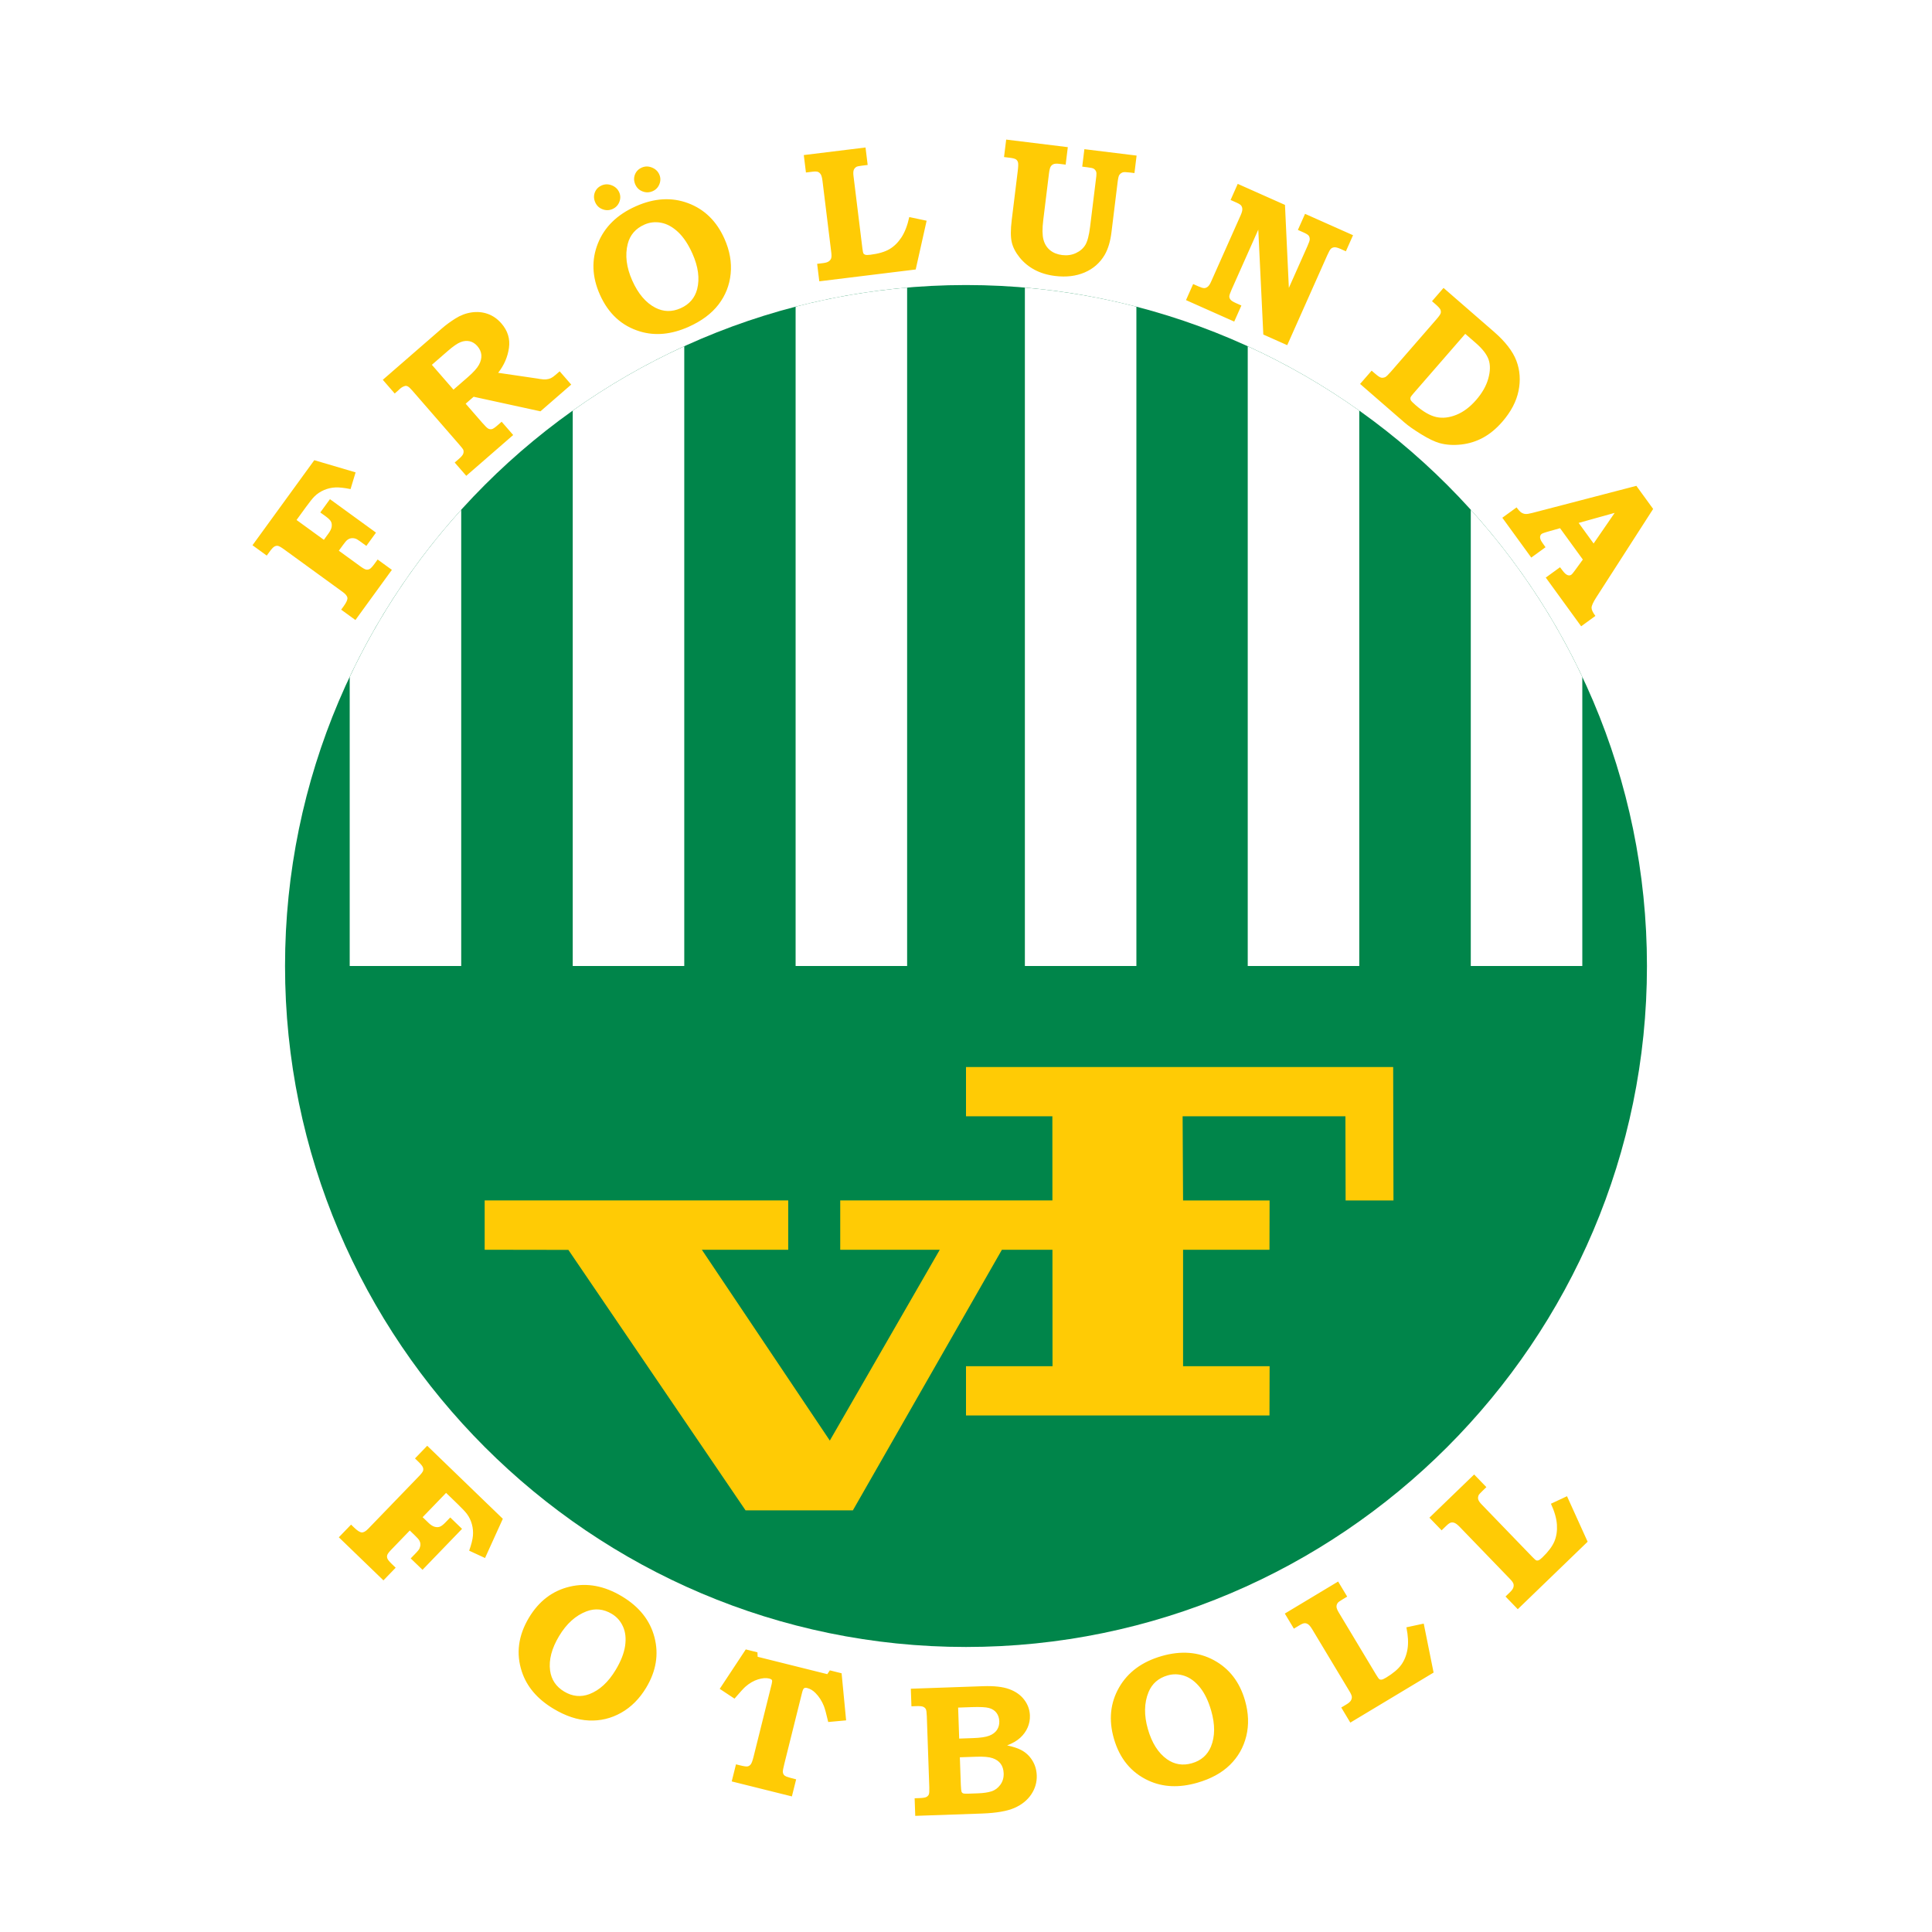 <?xml version="1.0" encoding="utf-8"?>
<!-- Generator: Adobe Illustrator 13.0.0, SVG Export Plug-In . SVG Version: 6.00 Build 14948)  -->
<!DOCTYPE svg PUBLIC "-//W3C//DTD SVG 1.0//EN" "http://www.w3.org/TR/2001/REC-SVG-20010904/DTD/svg10.dtd">
<svg version="1.0" id="Layer_1" xmlns="http://www.w3.org/2000/svg" xmlns:xlink="http://www.w3.org/1999/xlink" x="0px" y="0px"
	 width="192.756px" height="192.756px" viewBox="0 0 192.756 192.756" enable-background="new 0 0 192.756 192.756"
	 xml:space="preserve">
<g>
	<polygon fill-rule="evenodd" clip-rule="evenodd" fill="#FFFFFF" points="0,0 192.756,0 192.756,192.756 0,192.756 0,0 	"/>
	<path fill-rule="evenodd" clip-rule="evenodd" fill="#FFFFFF" d="M96.378,8.843c48.211,0,87.534,39.323,87.534,87.535
		c0,48.212-39.322,87.535-87.534,87.535c-48.212,0-87.534-39.322-87.534-87.535C8.844,48.166,48.166,8.843,96.378,8.843
		L96.378,8.843z"/>
	<path fill-rule="evenodd" clip-rule="evenodd" fill="#00854A" d="M96.378,28.438c37.419,0,67.939,30.52,67.939,67.94
		c0,37.421-30.52,67.941-67.939,67.941c-37.42,0-67.94-30.52-67.94-67.941C28.438,58.958,58.958,28.438,96.378,28.438L96.378,28.438
		z"/>
	<polygon fill-rule="evenodd" clip-rule="evenodd" fill="#FFCB05" points="96.378,106.457 138.997,106.457 139.027,119.771 
		134.252,119.771 134.232,111.371 117.99,111.371 118.035,119.771 126.667,119.771 126.656,124.691 118.035,124.691 
		118.035,136.307 126.669,136.307 126.656,141.221 96.378,141.221 96.378,136.307 105.01,136.307 104.995,111.371 96.378,111.371 
		96.378,106.457 	"/>
	<polygon fill-rule="evenodd" clip-rule="evenodd" fill="#FFCB05" points="48.355,119.764 78.642,119.764 78.642,124.688 
		70.026,124.691 82.791,143.727 93.759,124.691 83.83,124.691 83.83,119.764 106.77,119.764 106.682,124.691 99.958,124.691 
		85.092,150.688 74.383,150.688 56.707,124.701 48.355,124.688 48.355,119.764 	"/>
	<path fill-rule="evenodd" clip-rule="evenodd" fill="#FFCB05" d="M42.623,144.244l7.545,7.287l-1.776,3.912l-1.583-0.732
		c0.215-0.607,0.342-1.104,0.375-1.49c0.034-0.385,0.001-0.764-0.101-1.141c-0.101-0.375-0.266-0.723-0.5-1.039
		c-0.159-0.211-0.474-0.549-0.95-1.008l-1.126-1.088l-2.34,2.424l0.577,0.557c0.218,0.211,0.421,0.342,0.607,0.396
		c0.188,0.055,0.361,0.057,0.515,0.004c0.157-0.053,0.352-0.201,0.588-0.445l0.467-0.484l1.178,1.137l-3.945,4.086l-1.178-1.137
		l0.57-0.59c0.164-0.17,0.27-0.311,0.315-0.418c0.06-0.143,0.089-0.279,0.082-0.414c-0.005-0.131-0.042-0.254-0.105-0.365
		c-0.064-0.115-0.216-0.283-0.45-0.51l-0.504-0.488l-1.852,1.918c-0.223,0.23-0.354,0.406-0.394,0.525
		c-0.039,0.117-0.032,0.238,0.016,0.363c0.05,0.121,0.2,0.305,0.448,0.545l0.374,0.361l-1.22,1.264l-4.451-4.299l1.221-1.264
		l0.292,0.283c0.329,0.318,0.584,0.482,0.769,0.496c0.185,0.012,0.401-0.107,0.651-0.367l5.069-5.248
		c0.231-0.24,0.366-0.418,0.403-0.535c0.036-0.117,0.027-0.238-0.026-0.365c-0.054-0.129-0.216-0.322-0.488-0.584l-0.293-0.283
		L42.623,144.244L42.623,144.244z M62.057,159.271c1.725,1.037,2.807,2.4,3.244,4.094c0.438,1.691,0.162,3.363-0.829,5.01
		c-0.666,1.109-1.5,1.945-2.504,2.51s-2.077,0.82-3.217,0.768c-1.14-0.053-2.319-0.441-3.535-1.174
		c-1.607-0.965-2.657-2.199-3.151-3.697c-0.597-1.809-0.36-3.605,0.711-5.391c0.998-1.658,2.355-2.688,4.074-3.092
		C58.569,157.893,60.304,158.217,62.057,159.271L62.057,159.271z M61.047,161.02c-0.827-0.496-1.67-0.582-2.531-0.256
		c-1.083,0.412-1.994,1.232-2.734,2.465c-0.741,1.232-1.041,2.379-0.899,3.441c0.125,0.91,0.593,1.609,1.404,2.096
		c0.816,0.492,1.654,0.576,2.511,0.258c1.019-0.389,1.894-1.193,2.632-2.422c0.518-0.863,0.831-1.664,0.938-2.398
		c0.105-0.734,0.036-1.375-0.211-1.92C61.912,161.738,61.542,161.318,61.047,161.02L61.047,161.02z M74.406,164.562l1.164,0.289
		l0.021,0.447l6.948,1.732l0.256-0.379l1.172,0.293l0.451,4.697l-1.786,0.164c-0.186-0.807-0.331-1.338-0.435-1.598
		c-0.205-0.508-0.48-0.936-0.825-1.285c-0.259-0.264-0.538-0.434-0.839-0.508c-0.142-0.037-0.248-0.025-0.317,0.029
		c-0.071,0.053-0.134,0.201-0.195,0.443l-1.765,7.08c-0.104,0.418-0.156,0.686-0.153,0.797c0.003,0.113,0.032,0.209,0.088,0.291
		c0.055,0.078,0.142,0.143,0.261,0.193c0.117,0.053,0.445,0.145,0.98,0.279l-0.425,1.703l-6.003-1.496l0.425-1.705l0.361,0.09
		c0.4,0.1,0.662,0.139,0.788,0.117c0.123-0.021,0.23-0.088,0.321-0.201c0.09-0.111,0.186-0.367,0.285-0.768l1.805-7.24
		c0.051-0.205,0.061-0.34,0.027-0.406c-0.035-0.062-0.127-0.115-0.281-0.154c-0.305-0.076-0.675-0.045-1.11,0.088
		c-0.435,0.137-0.85,0.377-1.248,0.723c-0.159,0.135-0.525,0.533-1.096,1.197l-1.474-0.977L74.406,164.562L74.406,164.562z
		 M90.934,170.24l-0.061-1.756l7.209-0.252c1.104-0.039,1.977,0.059,2.614,0.295c0.64,0.234,1.139,0.588,1.493,1.059
		c0.357,0.469,0.545,0.994,0.565,1.568c0.015,0.42-0.06,0.818-0.226,1.201s-0.413,0.723-0.738,1.021
		c-0.328,0.301-0.762,0.555-1.307,0.762c0.599,0.131,1.059,0.281,1.382,0.453c0.463,0.236,0.835,0.582,1.117,1.029
		c0.284,0.449,0.435,0.955,0.454,1.52c0.023,0.672-0.157,1.299-0.543,1.881c-0.387,0.58-0.947,1.033-1.68,1.357
		c-0.732,0.32-1.812,0.508-3.244,0.559l-6.655,0.232l-0.061-1.756l0.498-0.018c0.335-0.012,0.561-0.049,0.674-0.109
		c0.117-0.062,0.198-0.146,0.244-0.254c0.044-0.109,0.06-0.346,0.047-0.717l-0.247-7.074c-0.013-0.377-0.045-0.617-0.097-0.717
		c-0.053-0.102-0.139-0.18-0.26-0.236c-0.119-0.057-0.345-0.078-0.68-0.068L90.934,170.24L90.934,170.24z M95.699,173.459
		l1.39-0.049c0.729-0.025,1.264-0.104,1.609-0.238c0.343-0.133,0.6-0.326,0.769-0.578c0.165-0.25,0.244-0.537,0.233-0.859
		c-0.012-0.332-0.106-0.615-0.281-0.846s-0.422-0.391-0.739-0.479c-0.319-0.09-0.886-0.119-1.697-0.092l-1.39,0.049L95.699,173.459
		L95.699,173.459z M95.765,175.324l0.096,2.744c0.018,0.389,0.042,0.617,0.067,0.682c0.033,0.084,0.087,0.141,0.158,0.172
		c0.071,0.031,0.26,0.041,0.57,0.031l0.927-0.033c0.539-0.02,0.984-0.086,1.335-0.197c0.354-0.113,0.646-0.33,0.884-0.654
		c0.238-0.324,0.349-0.705,0.333-1.148c-0.014-0.377-0.112-0.693-0.297-0.947c-0.186-0.254-0.455-0.441-0.812-0.562
		c-0.355-0.123-0.894-0.168-1.615-0.143L95.765,175.324L95.765,175.324z M115.909,165.223c1.935-0.555,3.672-0.416,5.208,0.418
		c1.536,0.836,2.569,2.176,3.099,4.023c0.356,1.242,0.399,2.422,0.127,3.543c-0.273,1.121-0.817,2.078-1.632,2.877
		c-0.815,0.799-1.905,1.395-3.269,1.785c-1.803,0.518-3.421,0.443-4.854-0.217c-1.729-0.797-2.883-2.197-3.456-4.197
		c-0.534-1.861-0.361-3.555,0.516-5.09C112.523,166.834,113.944,165.787,115.909,165.223L115.909,165.223z M116.5,167.154
		c-0.927,0.266-1.563,0.824-1.913,1.676c-0.437,1.072-0.458,2.299-0.062,3.682c0.396,1.381,1.03,2.381,1.903,3.004
		c0.749,0.529,1.581,0.664,2.49,0.402c0.915-0.262,1.549-0.816,1.9-1.662c0.412-1.01,0.419-2.199,0.024-3.576
		c-0.277-0.967-0.65-1.742-1.115-2.322c-0.466-0.578-0.981-0.963-1.547-1.156C117.615,167.012,117.056,166.994,116.5,167.154
		L116.5,167.154z M128.187,160.986l5.319-3.197l0.904,1.506l-0.468,0.281c-0.26,0.156-0.415,0.266-0.468,0.332
		c-0.094,0.129-0.136,0.262-0.131,0.402c0.009,0.141,0.081,0.328,0.222,0.562l3.734,6.217c0.15,0.248,0.255,0.395,0.312,0.438
		c0.059,0.045,0.134,0.061,0.227,0.051c0.094-0.01,0.245-0.076,0.452-0.201c0.696-0.42,1.203-0.848,1.517-1.283
		c0.314-0.438,0.52-0.959,0.62-1.564c0.099-0.611,0.062-1.332-0.111-2.172l1.73-0.371l0.984,4.887l-8.308,4.992l-0.904-1.506
		l0.523-0.314c0.214-0.129,0.358-0.252,0.431-0.375c0.076-0.125,0.109-0.248,0.1-0.373c-0.008-0.125-0.084-0.307-0.228-0.547
		l-3.703-6.162c-0.155-0.26-0.292-0.434-0.41-0.518c-0.117-0.086-0.239-0.125-0.36-0.123c-0.122,0.002-0.29,0.068-0.504,0.197
		l-0.577,0.346L128.187,160.986L128.187,160.986z M142.612,151.42l4.464-4.311l1.22,1.262l-0.393,0.381
		c-0.217,0.209-0.345,0.352-0.381,0.43c-0.062,0.145-0.074,0.285-0.037,0.42c0.04,0.137,0.152,0.303,0.343,0.5l5.037,5.215
		c0.202,0.209,0.336,0.33,0.404,0.359c0.065,0.029,0.143,0.025,0.229-0.004c0.09-0.031,0.223-0.129,0.396-0.297
		c0.585-0.566,0.981-1.098,1.189-1.592c0.208-0.496,0.289-1.051,0.251-1.666c-0.04-0.615-0.238-1.311-0.596-2.09l1.603-0.75
		l2.058,4.541l-6.971,6.732l-1.221-1.264l0.438-0.424c0.18-0.174,0.294-0.328,0.338-0.465s0.05-0.266,0.013-0.385
		c-0.036-0.121-0.152-0.281-0.347-0.482l-4.993-5.17c-0.211-0.219-0.382-0.355-0.516-0.41c-0.135-0.061-0.262-0.07-0.379-0.041
		c-0.119,0.031-0.268,0.133-0.446,0.305l-0.485,0.467L142.612,151.42L142.612,151.42z M25.191,54.399l6.166-8.486l4.121,1.215
		l-0.504,1.669c-0.632-0.128-1.142-0.185-1.528-0.164c-0.386,0.02-0.755,0.105-1.115,0.259c-0.358,0.151-0.679,0.364-0.959,0.639
		c-0.187,0.187-0.477,0.545-0.866,1.081l-0.92,1.267l2.726,1.98l0.47-0.648c0.179-0.246,0.28-0.466,0.308-0.658
		c0.028-0.193,0.006-0.365-0.067-0.51c-0.074-0.148-0.248-0.321-0.523-0.521l-0.545-0.395l0.963-1.325l4.594,3.338l-0.962,1.325
		l-0.663-0.481c-0.19-0.139-0.344-0.225-0.458-0.255c-0.149-0.04-0.289-0.049-0.421-0.023c-0.129,0.023-0.246,0.077-0.349,0.155
		c-0.104,0.079-0.25,0.253-0.442,0.517l-0.412,0.566l2.156,1.567c0.26,0.189,0.451,0.294,0.576,0.317
		c0.122,0.022,0.24-0.002,0.356-0.066c0.115-0.067,0.275-0.241,0.478-0.52l0.305-0.42l1.421,1.033L35.46,61.86l-1.421-1.033
		l0.239-0.329c0.269-0.37,0.397-0.645,0.385-0.83c-0.013-0.185-0.163-0.383-0.453-0.594l-5.904-4.29
		c-0.27-0.195-0.466-0.303-0.585-0.324c-0.122-0.019-0.241,0.007-0.357,0.077c-0.121,0.071-0.29,0.259-0.511,0.565l-0.24,0.329
		L25.191,54.399L25.191,54.399z M38.192,37.893l5.905-5.133c0.382-0.331,0.826-0.659,1.335-0.981
		c0.512-0.324,1.051-0.528,1.618-0.61c0.567-0.083,1.107-0.033,1.618,0.149c0.512,0.183,0.962,0.497,1.354,0.947
		c0.633,0.728,0.885,1.543,0.757,2.443c-0.127,0.905-0.488,1.733-1.077,2.486l3.965,0.581l0.172,0.032
		c0.263,0.042,0.48,0.058,0.651,0.042c0.171-0.016,0.324-0.053,0.457-0.113c0.133-0.06,0.292-0.171,0.48-0.334l0.412-0.357
		l1.152,1.325l-3.07,2.668l-6.665-1.453l-0.796,0.692l1.66,1.909c0.288,0.331,0.487,0.525,0.602,0.582
		c0.113,0.056,0.229,0.072,0.348,0.046c0.118-0.024,0.298-0.144,0.54-0.355l0.44-0.382l1.152,1.325l-4.683,4.071l-1.153-1.325
		l0.426-0.37c0.225-0.195,0.362-0.357,0.416-0.487c0.052-0.128,0.06-0.262,0.021-0.398c-0.024-0.074-0.164-0.256-0.414-0.544
		l-4.686-5.39c-0.184-0.211-0.33-0.348-0.442-0.407c-0.112-0.061-0.219-0.069-0.322-0.029c-0.151,0.045-0.301,0.13-0.442,0.251
		l-0.187,0.175l-0.357,0.31L38.192,37.893L38.192,37.893z M43.088,36.397l2.155,2.478l1.42-1.234
		c0.559-0.486,0.933-0.901,1.121-1.243c0.188-0.345,0.267-0.673,0.241-0.987c-0.029-0.314-0.163-0.609-0.401-0.883
		c-0.219-0.251-0.472-0.411-0.759-0.479c-0.289-0.066-0.59-0.04-0.906,0.083c-0.315,0.12-0.747,0.418-1.292,0.892L43.088,36.397
		L43.088,36.397z M63.437,20.58c1.839-0.819,3.578-0.923,5.214-0.31c1.637,0.612,2.848,1.797,3.629,3.552
		c0.526,1.181,0.732,2.344,0.618,3.49c-0.113,1.148-0.52,2.172-1.216,3.077c-0.696,0.903-1.692,1.646-2.988,2.222
		c-1.713,0.763-3.326,0.915-4.836,0.46c-1.825-0.549-3.161-1.774-4.007-3.675c-0.788-1.769-0.852-3.471-0.198-5.111
		C60.308,22.645,61.568,21.411,63.437,20.58L63.437,20.58z M64.29,22.41c-0.881,0.393-1.434,1.035-1.662,1.926
		c-0.283,1.123-0.133,2.342,0.452,3.654c0.584,1.312,1.352,2.216,2.303,2.71c0.817,0.42,1.659,0.437,2.522,0.053
		c0.87-0.388,1.42-1.024,1.651-1.91c0.267-1.058,0.109-2.237-0.475-3.545c-0.409-0.919-0.886-1.635-1.426-2.145
		c-0.543-0.508-1.106-0.818-1.693-0.929C65.375,22.113,64.818,22.175,64.29,22.41L64.29,22.41z M60.021,18.504
		c0.328-0.146,0.665-0.151,1.014-0.014c0.351,0.137,0.598,0.37,0.743,0.694c0.138,0.312,0.143,0.63,0.015,0.96
		c-0.129,0.33-0.355,0.566-0.677,0.709c-0.325,0.145-0.657,0.155-0.998,0.026c-0.339-0.127-0.583-0.357-0.73-0.689
		c-0.151-0.339-0.164-0.667-0.042-0.989C59.468,18.883,59.694,18.65,60.021,18.504L60.021,18.504z M64.029,16.72
		c0.322-0.143,0.656-0.147,1.005-0.009c0.35,0.138,0.598,0.368,0.743,0.694c0.138,0.311,0.143,0.63,0.015,0.96
		c-0.128,0.33-0.351,0.563-0.668,0.705c-0.332,0.148-0.666,0.159-1.007,0.03c-0.339-0.126-0.583-0.357-0.73-0.688
		c-0.15-0.338-0.164-0.667-0.042-0.989C63.468,17.103,63.694,16.869,64.029,16.72L64.029,16.72z M80.195,15.471l6.159-0.756
		l0.214,1.743l-0.541,0.066c-0.301,0.037-0.489,0.074-0.564,0.113c-0.138,0.078-0.23,0.184-0.282,0.314
		c-0.049,0.133-0.061,0.334-0.027,0.604l0.884,7.197c0.036,0.289,0.071,0.465,0.106,0.529c0.037,0.064,0.098,0.108,0.187,0.137
		c0.09,0.028,0.254,0.03,0.495,0c0.807-0.099,1.444-0.285,1.908-0.556c0.465-0.271,0.865-0.665,1.203-1.178
		c0.338-0.516,0.598-1.191,0.781-2.028l1.732,0.365l-1.09,4.865l-9.618,1.181l-0.215-1.744l0.606-0.074
		c0.248-0.031,0.431-0.086,0.547-0.169c0.119-0.083,0.201-0.182,0.243-0.299c0.044-0.118,0.048-0.315,0.014-0.593l-0.876-7.134
		c-0.037-0.301-0.091-0.516-0.165-0.64c-0.072-0.127-0.167-0.211-0.278-0.26c-0.114-0.046-0.293-0.055-0.541-0.024l-0.668,0.082
		L80.195,15.471L80.195,15.471z M100.387,13.926l6.149,0.755l-0.214,1.743l-0.605-0.074c-0.277-0.035-0.478-0.025-0.604,0.027
		c-0.126,0.051-0.224,0.135-0.291,0.253c-0.071,0.116-0.128,0.365-0.174,0.744l-0.563,4.587c-0.105,0.855-0.098,1.504,0.021,1.946
		c0.119,0.444,0.339,0.795,0.659,1.056c0.319,0.263,0.724,0.425,1.219,0.486c0.492,0.06,0.947-0.006,1.362-0.2
		c0.416-0.193,0.728-0.466,0.94-0.815c0.21-0.351,0.368-0.953,0.473-1.809l0.622-5.056c0.024-0.21,0.016-0.364-0.025-0.463
		c-0.058-0.129-0.145-0.224-0.259-0.288c-0.081-0.048-0.291-0.09-0.636-0.132l-0.486-0.06l0.214-1.743l5.21,0.639l-0.214,1.744
		l-0.405-0.05c-0.404-0.05-0.657-0.057-0.76-0.021c-0.153,0.054-0.271,0.148-0.354,0.278c-0.059,0.084-0.116,0.331-0.166,0.74
		l-0.609,4.966c-0.112,0.916-0.339,1.667-0.679,2.254c-0.471,0.799-1.139,1.381-1.998,1.75c-0.862,0.368-1.844,0.485-2.944,0.35
		c-0.776-0.095-1.457-0.301-2.044-0.615c-0.584-0.311-1.079-0.718-1.486-1.217c-0.406-0.499-0.672-1.007-0.794-1.522
		c-0.123-0.517-0.125-1.256-0.006-2.221l0.597-4.867c0.056-0.446,0.065-0.736,0.035-0.872c-0.033-0.135-0.1-0.239-0.201-0.313
		c-0.101-0.073-0.309-0.129-0.62-0.167l-0.578-0.071L100.387,13.926L100.387,13.926z M123.489,18.345l4.713,2.098l0.388,8.279
		l1.842-4.14c0.159-0.354,0.238-0.584,0.239-0.689c0.004-0.159-0.029-0.283-0.103-0.379c-0.069-0.094-0.241-0.201-0.512-0.322
		l-0.565-0.252l0.714-1.604l4.788,2.132l-0.714,1.604l-0.532-0.237c-0.267-0.118-0.469-0.173-0.61-0.163
		c-0.141,0.01-0.256,0.058-0.348,0.144c-0.092,0.085-0.214,0.303-0.369,0.652l-3.994,8.97l-2.385-1.062l-0.502-10.464l-2.661,5.978
		c-0.153,0.343-0.23,0.571-0.23,0.686c-0.001,0.111,0.041,0.219,0.125,0.324c0.083,0.104,0.258,0.214,0.524,0.333l0.556,0.247
		l-0.715,1.604l-4.811-2.142l0.713-1.604l0.499,0.222c0.276,0.123,0.477,0.184,0.602,0.184c0.123-0.002,0.241-0.048,0.354-0.137
		c0.113-0.089,0.222-0.25,0.325-0.482l2.961-6.65c0.113-0.255,0.169-0.455,0.166-0.599c-0.002-0.143-0.039-0.262-0.11-0.358
		c-0.07-0.094-0.217-0.191-0.437-0.289l-0.624-0.277L123.489,18.345L123.489,18.345z M144.022,28.726l5.02,4.363
		c1.141,0.991,1.89,1.96,2.249,2.905c0.358,0.948,0.429,1.95,0.213,3.007c-0.216,1.058-0.756,2.083-1.62,3.079
		c-0.601,0.69-1.238,1.219-1.917,1.587c-0.677,0.368-1.406,0.595-2.189,0.683c-0.785,0.086-1.503,0.039-2.156-0.143
		c-0.49-0.139-1.101-0.432-1.83-0.881c-0.731-0.45-1.289-0.843-1.672-1.176l-4.424-3.845l1.152-1.325l0.329,0.285
		c0.279,0.243,0.481,0.379,0.609,0.41c0.126,0.029,0.266,0.015,0.416-0.049c0.111-0.055,0.294-0.229,0.549-0.522l4.551-5.234
		c0.253-0.291,0.399-0.498,0.435-0.617c0.034-0.117,0.023-0.237-0.025-0.358c-0.052-0.122-0.224-0.308-0.512-0.559l-0.329-0.285
		L144.022,28.726L144.022,28.726z M146.188,33.308l-5.175,5.953c-0.176,0.202-0.27,0.335-0.287,0.401
		c-0.024,0.099-0.011,0.193,0.036,0.281c0.051,0.088,0.21,0.249,0.479,0.482c0.751,0.653,1.438,1.047,2.062,1.185
		c0.626,0.136,1.29,0.063,1.994-0.221c0.705-0.282,1.363-0.777,1.977-1.482c0.605-0.696,1.009-1.408,1.212-2.135
		c0.203-0.728,0.216-1.356,0.037-1.882c-0.179-0.522-0.605-1.079-1.278-1.663L146.188,33.308L146.188,33.308z M163.26,48.472
		l1.675,2.305l-5.687,8.844c-0.302,0.473-0.454,0.811-0.457,1.012c-0.004,0.201,0.123,0.475,0.382,0.819l-1.421,1.033l-3.53-4.859
		l1.421-1.032l0.222,0.288c0.195,0.27,0.37,0.434,0.518,0.491c0.149,0.056,0.275,0.046,0.38-0.028
		c0.088-0.064,0.235-0.243,0.443-0.536l0.714-0.982l-2.273-3.128l-1.313,0.371c-0.28,0.082-0.453,0.149-0.521,0.199
		c-0.078,0.058-0.127,0.136-0.15,0.239c-0.023,0.102-0.004,0.228,0.061,0.376c0.04,0.099,0.199,0.337,0.473,0.714l-1.422,1.032
		l-2.888-3.975l1.422-1.032c0.185,0.254,0.343,0.424,0.473,0.512c0.129,0.084,0.267,0.133,0.41,0.145
		c0.141,0.013,0.369-0.022,0.677-0.102L163.26,48.472L163.26,48.472z M157.503,52.171l1.492,2.054l2.1-3.055L157.503,52.171
		L157.503,52.171z"/>
	<path fill-rule="evenodd" clip-rule="evenodd" fill="#FFFFFF" d="M102.252,28.695c3.806,0.329,7.523,0.97,11.126,1.902v65.78
		h-11.126V28.695L102.252,28.695z M124.487,34.546c3.922,1.793,7.646,3.947,11.127,6.421v55.41h-11.127V34.546L124.487,34.546z
		 M146.74,50.858c4.483,4.954,8.245,10.569,11.127,16.677v28.842H146.74V50.858L146.74,50.858z M34.89,67.536
		c2.881-6.107,6.643-11.723,11.126-16.677v45.519H34.89V67.536L34.89,67.536z M57.142,40.967c3.481-2.475,7.205-4.628,11.127-6.421
		v61.832H57.142V40.967L57.142,40.967z M79.378,30.597c3.603-0.933,7.321-1.573,11.126-1.902v67.683H79.378V30.597L79.378,30.597z"
		/>
</g>
</svg>

